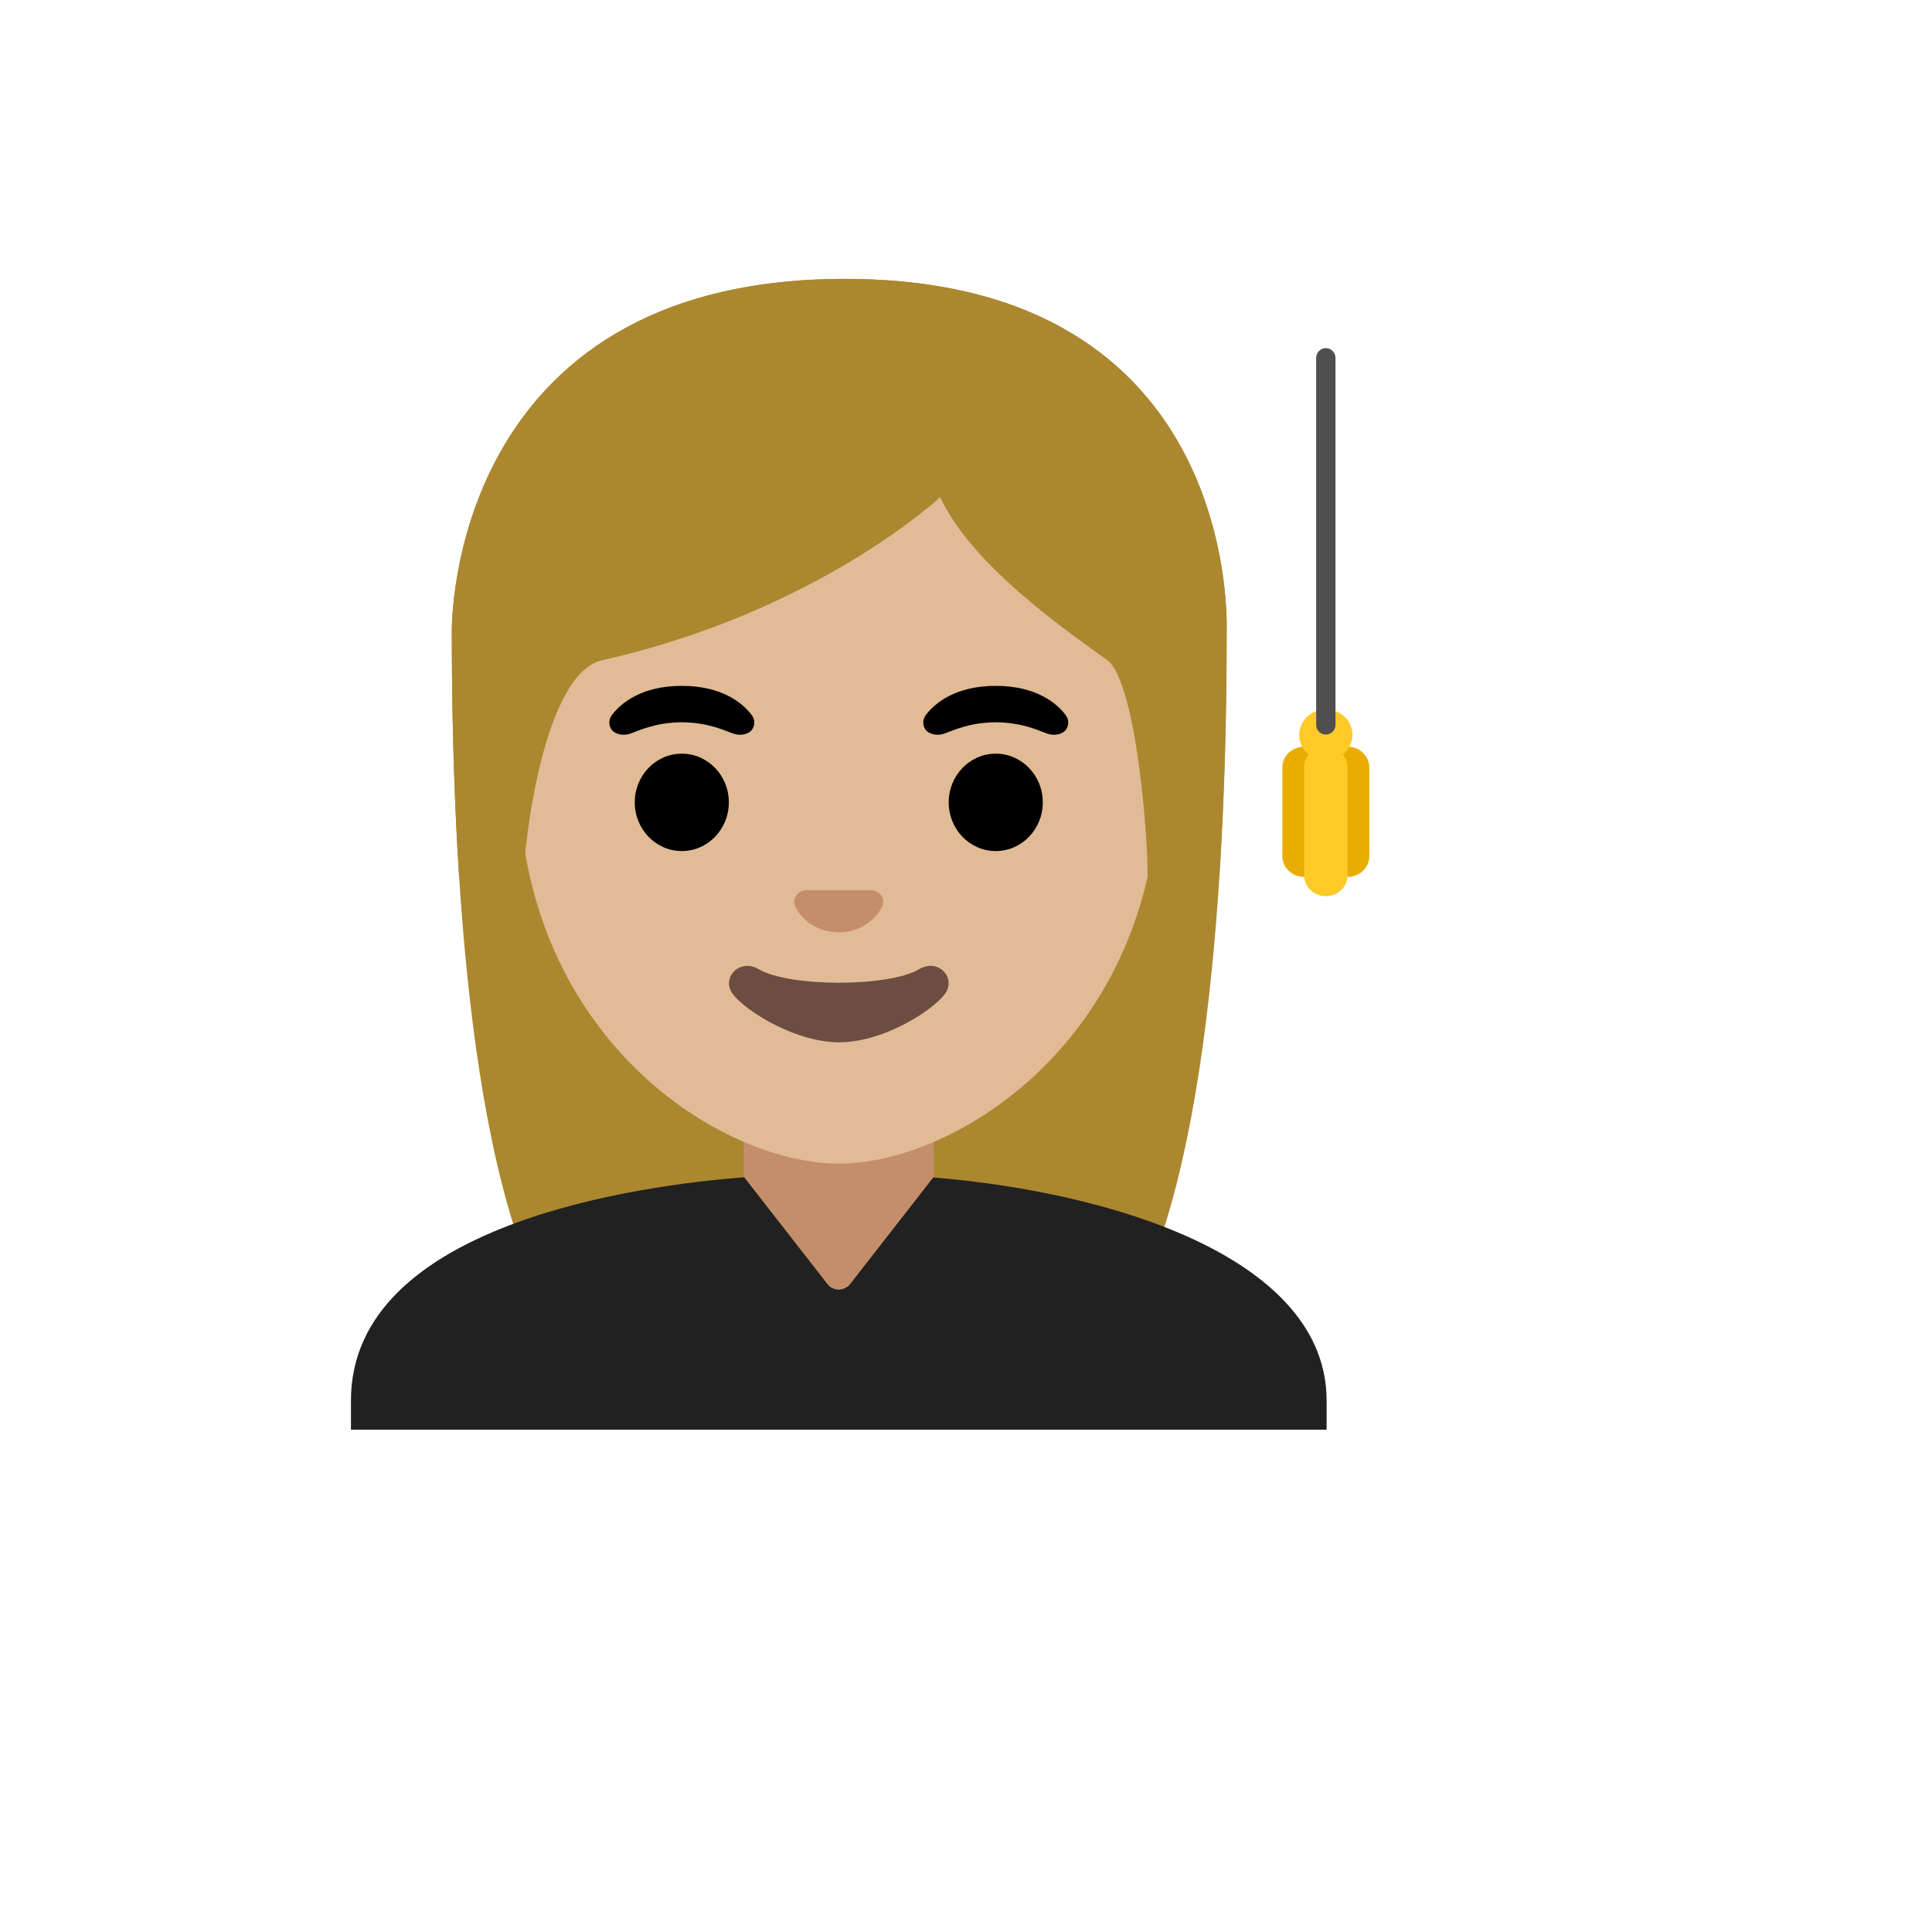 <svg xmlns="http://www.w3.org/2000/svg" version="1.1" xmlns:xlink="http://www.w3.org/1999/xlink" width="100%" height="100%" id="svgWorkerArea" viewBox="-25 -25 625 625" xmlns:idraw="https://idraw.muisca.co" style="background: white;"><defs id="defsdoc"><pattern id="patternBool" x="0" y="0" width="10" height="10" patternUnits="userSpaceOnUse" patternTransform="rotate(35)"><circle cx="5" cy="5" r="4" style="stroke: none;fill: #ff000070;"></circle></pattern></defs><g id="fileImp-802142988" class="cosito"><path id="pathImp-897629429" fill="#ab872f" class="grouped" d="M248.281 65.219C120.125 65.219 121.156 177.469 121.156 179.344 121.156 256.094 127.031 364.5 157.75 407.156 169.937 424.062 193.469 425 193.469 425 193.469 425 246.5 424.938 246.5 424.938 246.5 424.938 299.531 425 299.531 425 299.531 425 323.094 424.062 335.25 407.156 365.969 364.5 371.844 256.094 371.844 179.344 371.812 177.469 376.438 65.219 248.281 65.219 248.281 65.219 248.281 65.219 248.281 65.219"></path><path id="pathImp-726033301" fill="url(#IconifyId17ecdb2904d178eab24842)" class="grouped" d="M248.281 65.219C120.125 65.219 121.156 177.469 121.156 179.344 121.156 256.094 127.031 364.5 157.75 407.156 169.937 424.062 193.469 425 193.469 425 193.469 425 246.5 424.938 246.5 424.938 246.5 424.938 299.531 425 299.531 425 299.531 425 323.094 424.062 335.25 407.156 365.969 364.5 371.844 256.094 371.844 179.344 371.812 177.469 376.438 65.219 248.281 65.219 248.281 65.219 248.281 65.219 248.281 65.219"></path><path id="pathImp-682012641" fill="#c48e6a" class="grouped" d="M277.062 328.688C277.062 328.688 215.562 328.688 215.562 328.688 215.562 328.688 215.562 389.562 215.562 389.562 215.562 404.844 228.094 417.219 243.531 417.219 243.531 417.219 249.125 417.219 249.125 417.219 264.562 417.219 277.094 404.812 277.094 389.562 277.094 389.562 277.094 328.688 277.094 328.688 277.094 328.688 277.062 328.688 277.062 328.688 277.062 328.688 277.062 328.688 277.062 328.688"></path><path id="pathImp-27452238" fill="#e0bb95" class="grouped" d="M246.344 100.719C192.594 100.719 142.812 140.688 142.812 225.438 142.812 293.531 184.969 333.781 221.656 346.781 230.406 349.875 238.844 351.438 246.344 351.438 253.781 351.438 262.187 349.906 270.875 346.844 307.625 333.906 349.875 293.625 349.875 225.469 349.875 140.688 300.094 100.719 246.344 100.719 246.344 100.719 246.344 100.719 246.344 100.719"></path><path id="pathImp-645899897" fill="#c48e6a" class="grouped" d="M258.25 263.25C257.937 263.125 257.594 263.031 257.25 263 257.25 263 235.406 263 235.406 263 235.062 263.031 234.75 263.125 234.406 263.25 232.437 264.062 231.344 266.094 232.281 268.281 233.219 270.469 237.562 276.594 246.312 276.594 255.062 276.594 259.406 270.469 260.344 268.281 261.312 266.125 260.25 264.062 258.25 263.25 258.25 263.25 258.25 263.25 258.25 263.25"></path><path id="ellipseImp-325217873" class="grouped" d="M180.344 234.562C180.344 225.861 187.154 218.812 195.562 218.812 203.97 218.812 210.781 225.861 210.781 234.562 210.781 243.264 203.97 250.312 195.562 250.312 187.154 250.312 180.344 243.264 180.344 234.562 180.344 234.562 180.344 234.562 180.344 234.562"></path><path id="ellipseImp-171636654" class="grouped" d="M281.906 234.562C281.906 225.861 288.717 218.812 297.125 218.812 305.533 218.812 312.344 225.861 312.344 234.562 312.344 243.264 305.533 250.312 297.125 250.312 288.717 250.312 281.906 243.264 281.906 234.562 281.906 234.562 281.906 234.562 281.906 234.562"></path><path id="pathImp-580550893" class="grouped" d="M218.156 206.281C215.25 202.438 208.562 196.875 195.562 196.875 182.562 196.875 175.844 202.469 172.969 206.281 171.687 207.969 172 209.938 172.906 211.125 173.719 212.219 176.156 213.25 178.844 212.344 181.531 211.438 186.781 208.719 195.562 208.656 204.344 208.719 209.594 211.438 212.281 212.344 214.969 213.25 217.406 212.25 218.219 211.125 219.125 209.938 219.437 207.969 218.156 206.281 218.156 206.281 218.156 206.281 218.156 206.281"></path><path id="pathImp-337666143" class="grouped" d="M319.719 206.281C316.812 202.438 310.125 196.875 297.125 196.875 284.125 196.875 277.406 202.469 274.531 206.281 273.25 207.969 273.562 209.938 274.469 211.125 275.281 212.219 277.719 213.25 280.406 212.344 283.094 211.438 288.344 208.719 297.125 208.656 305.906 208.719 311.156 211.438 313.844 212.344 316.531 213.25 318.969 212.25 319.781 211.125 320.687 209.938 321 207.969 319.719 206.281 319.719 206.281 319.719 206.281 319.719 206.281"></path><path id="pathImp-162682762" fill="#6d4c41" class="grouped" d="M272.344 288.531C262.5 294.375 230.281 294.375 220.437 288.531 214.781 285.188 209.031 290.312 211.375 295.438 213.687 300.469 231.281 312.188 246.469 312.188 261.656 312.188 279.031 300.469 281.344 295.438 283.687 290.312 277.969 285.156 272.344 288.531 272.344 288.531 272.344 288.531 272.344 288.531"></path><path id="pathImp-303124689" fill="#212121" class="grouped" d="M404.156 428.094C404.156 382.438 336.187 360.781 276.906 355.906 276.906 355.906 250.031 390.375 250.031 390.375 249.156 391.5 247.781 392.188 246.344 392.188 244.906 392.188 243.531 391.531 242.656 390.375 242.656 390.375 215.75 355.844 215.75 355.844 182.781 358.375 88.531 370.688 88.531 428.094 88.531 428.094 88.531 437.5 88.531 437.5 88.531 437.5 404.156 437.5 404.156 437.5 404.156 437.5 404.156 428.094 404.156 428.094 404.156 428.094 404.156 428.094 404.156 428.094"></path><path id="pathImp-140562497" fill="url(#IconifyId17ecdb2904d178eab24843)" class="grouped" d="M404.156 428.094C404.156 382.438 336.187 360.781 276.906 355.906 276.906 355.906 250.031 390.375 250.031 390.375 249.156 391.5 247.781 392.188 246.344 392.188 244.906 392.188 243.531 391.531 242.656 390.375 242.656 390.375 215.75 355.844 215.75 355.844 182.781 358.375 88.531 370.688 88.531 428.094 88.531 428.094 88.531 437.5 88.531 437.5 88.531 437.5 404.156 437.5 404.156 437.5 404.156 437.5 404.156 428.094 404.156 428.094 404.156 428.094 404.156 428.094 404.156 428.094"></path><path id="pathImp-864555302" fill="#ab872f" class="grouped" d="M248.281 65.219C120.125 65.219 121.156 177.469 121.156 179.344 121.156 203.594 121.75 231 123.5 258.469 123.5 258.469 144.5 258.406 144.5 258.406 144.312 249.281 150.719 192.875 169.75 188.594 239.625 172.875 279.156 135.812 279.156 135.812 289.437 158.25 321.594 180.156 333.125 188.5 342.594 195.344 346.438 246.469 346.25 258.438 346.25 258.438 369.406 258.438 369.406 258.438 369.406 258.281 369.469 258.125 369.469 257.938 371.219 230.594 371.781 203.375 371.781 179.281 371.812 177.469 376.438 65.219 248.281 65.219 248.281 65.219 248.281 65.219 248.281 65.219"></path><stop offset="1" stop-color="#bfa055" id="stopImp-179004536" class="grouped"></stop><path id="pathImp-319092517" fill="url(#IconifyId17ecdb2904d178eab24844)" class="grouped" d="M248.281 65.219C120.125 65.219 121.156 177.469 121.156 179.344 121.156 203.594 121.75 231 123.5 258.469 123.5 258.469 144.5 258.406 144.5 258.406 144.312 249.281 150.719 192.875 169.75 188.594 239.625 172.875 279.156 135.812 279.156 135.812 289.437 158.25 321.594 180.156 333.125 188.5 342.594 195.344 346.438 246.469 346.25 258.438 346.25 258.438 369.406 258.438 369.406 258.438 369.406 258.281 369.469 258.125 369.469 257.938 371.219 230.594 371.781 203.375 371.781 179.281 371.812 177.469 376.438 65.219 248.281 65.219 248.281 65.219 248.281 65.219 248.281 65.219"></path><path id="pathImp-93877799" fill="#e8ad00" class="grouped" d="M410.938 216.562C407.062 216.562 403.906 219.562 403.906 223.25 403.906 223.25 403.906 252 403.906 252 403.906 255.688 407.062 258.688 410.938 258.688 414.812 258.688 417.969 255.688 417.969 252 417.969 252 417.969 223.25 417.969 223.25 417.969 219.562 414.812 216.562 410.938 216.562 410.938 216.562 410.938 216.562 410.938 216.562"></path><path id="pathImp-882414344" fill="#e8ad00" class="grouped" d="M396.875 216.562C393 216.562 389.844 219.562 389.844 223.25 389.844 223.25 389.844 252 389.844 252 389.844 255.688 393 258.688 396.875 258.688 400.75 258.688 403.906 255.688 403.906 252 403.906 252 403.906 223.25 403.906 223.25 403.906 219.562 400.75 216.562 396.875 216.562 396.875 216.562 396.875 216.562 396.875 216.562"></path><path id="pathImp-575064470" fill="#ffca28" class="grouped" d="M403.906 216.562C400.031 216.562 396.875 219.562 396.875 223.25 396.875 223.25 396.875 258.219 396.875 258.219 396.875 261.906 400.031 264.906 403.906 264.906 407.781 264.906 410.938 261.906 410.938 258.219 410.938 258.219 410.938 223.25 410.938 223.25 410.938 219.562 407.781 216.562 403.906 216.562 403.906 216.562 403.906 216.562 403.906 216.562"></path><path id="ellipseImp-934251501" fill="#ffca28" class="grouped" d="M395.281 212.719C395.281 208.178 399.141 204.5 403.906 204.5 408.671 204.5 412.531 208.178 412.531 212.719 412.531 217.259 408.671 220.938 403.906 220.938 399.141 220.938 395.281 217.259 395.281 212.719 395.281 212.719 395.281 212.719 395.281 212.719"></path><path id="pathImp-19159492" fill="#504f4f" class="grouped" d="M403.906 212.625C402.188 212.625 400.781 211.219 400.781 209.5 400.781 209.5 400.781 90.75 400.781 90.75 400.781 89.031 402.188 87.625 403.906 87.625 405.625 87.625 407.031 89.031 407.031 90.75 407.031 90.75 407.031 209.5 407.031 209.5 407.031 211.219 405.625 212.625 403.906 212.625 403.906 212.625 403.906 212.625 403.906 212.625"></path><stop offset=".472" stop-color="#353535" id="stopImp-813784335" class="grouped"></stop><path id="pathImp-177152402" fill="url(#IconifyId17ecdb2904d178eab24845)" class="grouped" d="M407.031 87.5C310.687 63.281 244.531 62.5 244.531 62.5 244.531 62.5 178.375 63.281 82.031 87.5 82.031 87.5 82.031 89.906 82.031 89.906 82.031 94.062 84.75 97.719 88.719 98.875 100.344 102.312 126.5 109.25 142.312 112.406 142.062 112.656 138.281 118.312 135.906 122.875 135.906 122.875 165.25 142 244.531 150 323.812 142 359.062 123.438 359.062 123.438 356.312 117.781 353.062 113 353.062 113 367.125 110.688 388.875 102.688 400.5 99 404.406 97.75 407.031 94.156 407.031 90.062 407.031 90.062 407.031 87.5 407.031 87.5 407.031 87.5 407.031 87.5 407.031 87.5"></path><stop offset=".324" stop-color="#505050" id="stopImp-423786782" class="grouped"></stop><stop offset="1" stop-color="#212121" id="stopImp-719598030" class="grouped"></stop><path id="pathImp-570998930" fill="url(#IconifyId17ecdb2904d178eab24846)" class="grouped" d="M244.531 62.5C244.531 62.5 178.375 63.281 82.031 87.5 82.031 87.5 192.687 117.719 244.531 116.812 296.375 117.719 407.031 87.5 407.031 87.5 310.656 63.281 244.531 62.5 244.531 62.5 244.531 62.5 244.531 62.5 244.531 62.5"></path><stop offset=".3" stop-color="#212121" stop-opacity="0" id="stopImp-680145680" class="grouped"></stop><stop offset="1" stop-color="#bfbebe" id="stopImp-456613927" class="grouped"></stop><path id="pathImp-682295590" fill="url(#IconifyId17ecdb2904d178eab24847)" opacity=".4" class="grouped" d="M407.031 87.5C310.687 63.281 244.531 62.5 244.531 62.5 244.531 62.5 178.375 63.281 82.031 87.5 82.031 87.5 82.031 89.906 82.031 89.906 82.031 94.062 84.75 97.719 88.719 98.875 100.344 102.312 126.5 108.906 142.312 112.469 142.312 112.469 138.969 117.125 135.906 122.875 135.906 122.875 165.25 142 244.531 150 323.812 142 359.062 123.438 359.062 123.438 356.312 117.781 353.062 113 353.062 113 367.125 110.688 388.875 102.688 400.5 99 404.406 97.75 407.031 94.156 407.031 90.062 407.031 90.062 407.031 87.5 407.031 87.5 407.031 87.5 407.031 87.5 407.031 87.5"></path></g></svg>